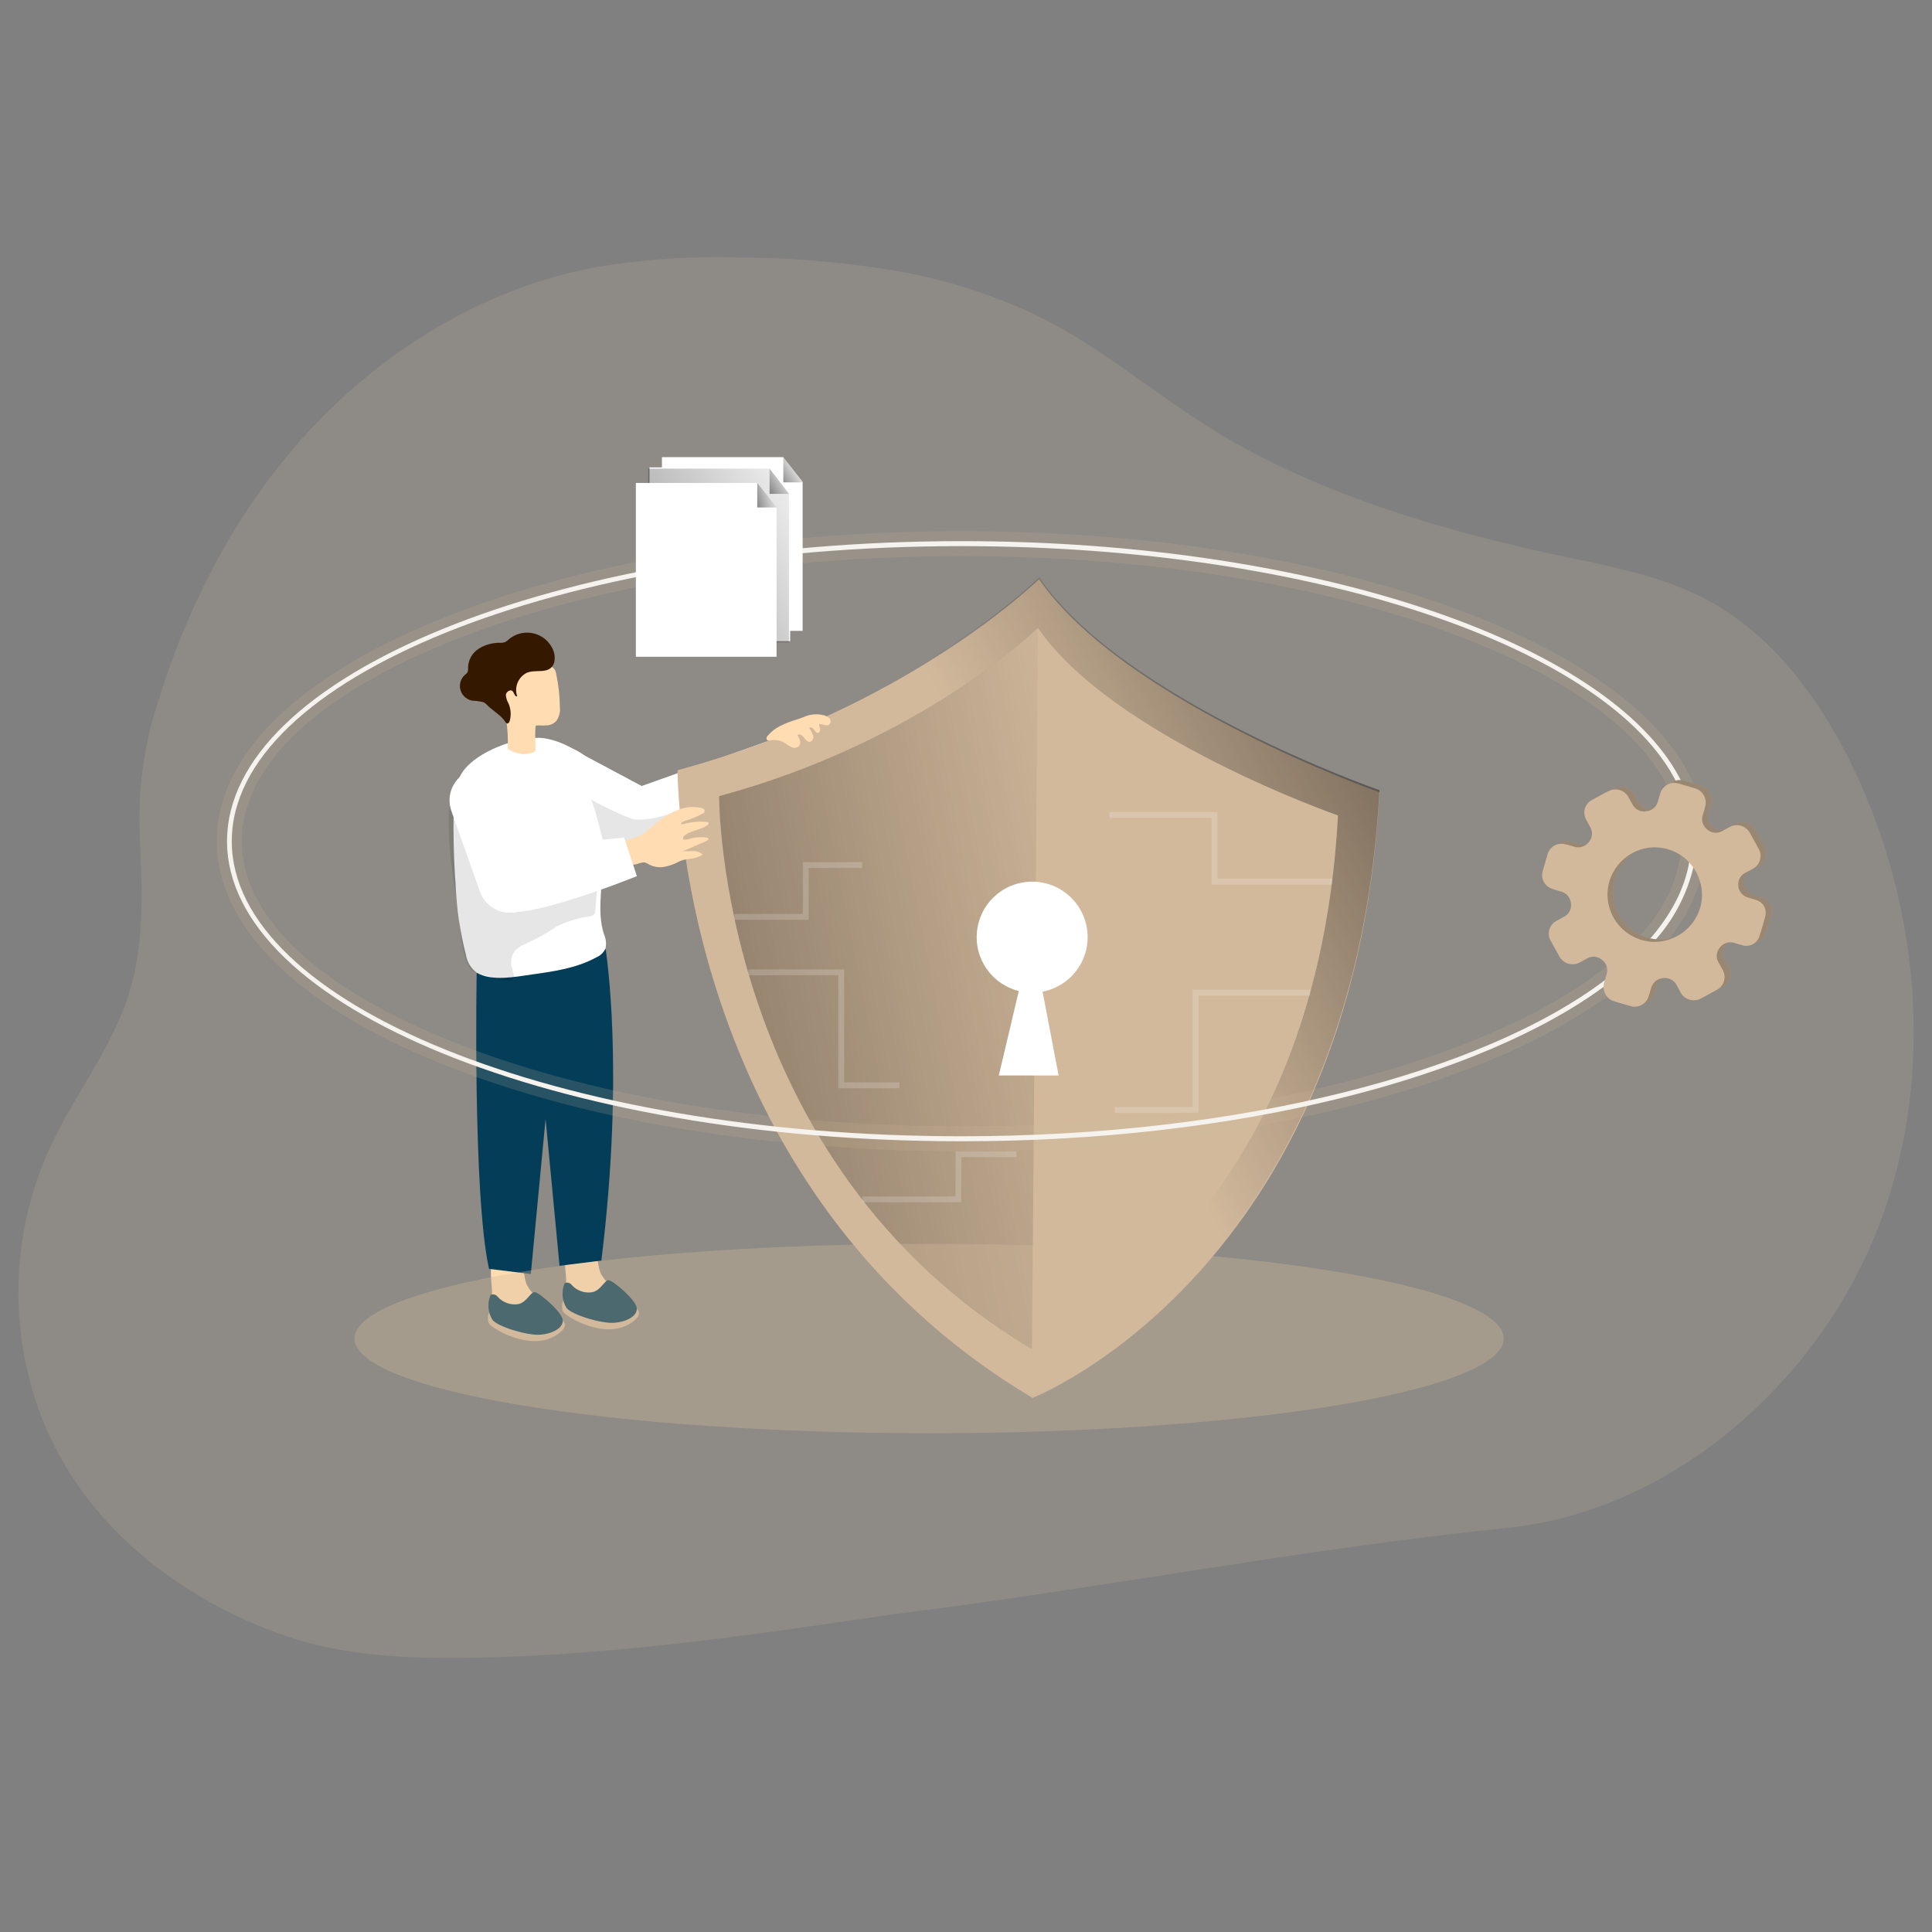 <svg enable-background="new 0 0 318 318" viewBox="0 0 318 318" xmlns="http://www.w3.org/2000/svg" xmlns:xlink="http://www.w3.org/1999/xlink"><rect x="0" y="0" width="318" height="318" fill="#808080" stroke="none"/><linearGradient id="a"><stop offset="0"/><stop offset="1" stop-opacity="0"/></linearGradient><linearGradient id="b" gradientTransform="matrix(-136.34 71.42 71.42 136.34 -21831.691 -44584.797)" gradientUnits="userSpaceOnUse" x1="7.221" x2="8.204" xlink:href="#a" y1="323.913" y2="323.913"/><linearGradient id="c" gradientTransform="matrix(231.02 -46.53 -46.53 -231.02 13390.693 75279.211)" gradientUnits="userSpaceOnUse" x1="7.059" x2="8.042" xlink:href="#a" y1="323.527" y2="323.527"/><linearGradient id="d" gradientTransform="matrix(90.64 -48.72 -48.72 -90.64 15498.641 29051.779)" gradientUnits="userSpaceOnUse" x1=".827" x2="1.81" xlink:href="#a" y1="318.653" y2="318.653"/><linearGradient id="e" gradientTransform="matrix(8.61 -2.79 -2.79 -8.61 1001.1 2792.37)" gradientUnits="userSpaceOnUse" x1="-.382" x2=".601" xlink:href="#a" y1="314.729" y2="314.729"/><linearGradient id="f" gradientTransform="matrix(7.99 -5.15 -5.15 -7.99 1756.6 2596.75)" gradientUnits="userSpaceOnUse" x1="-1.318" x2="-.335" xlink:href="#a" y1="315.408" y2="315.408"/><linearGradient id="g" gradientTransform="matrix(7.99 -5.16 -5.16 -7.99 1762.09 2594.85)" gradientUnits="userSpaceOnUse" x1="-1.325" x2="-.342" xlink:href="#a" y1="315.412" y2="315.412"/><g transform="translate(-6.08 -4.69)"><path d="m151.81 48.98c8.5 1.31 16.78 3.82 24.57 7.46 10.81 5.18 19.74 13.13 29.9 19.32 17.32 10.55 38.06 16.51 57.74 20.64 7.86 1.66 15.82 3.2 22.9 6.95 10.81 5.74 18.56 16.15 23.94 27.19 11.79 24.23 13.95 53.61 3.45 78.48-10.26 24.17-33.7 44.58-60.34 47.18-33.61 3.45-67.22 10.03-100.89 14.2-23.38 3.46-46.86 6.88-70.5 7.18-9.83.11-19.91-.37-29.28-3.55-17.57-5.99-33.45-18.32-40.33-35.93-5.58-14.42-5.1-30.51 1.35-44.57 3.93-8.54 10.04-16.08 12.9-25.04 2.58-8.1 2.3-16.65 1.91-25.03-.49-7.81.49-15.64 2.9-23.08 4.66-15.22 12-29.78 22.37-41.89 12.78-14.99 30.37-26.21 49.74-29.83 7.5-1.26 15.1-1.8 22.69-1.6 8.38-.01 16.72.64 24.98 1.92z" fill="#d2b99c" fill-opacity=".18"/><path d="m99.27 215.42c-.03.98.15 1.96.54 2.87.48.85 1.21 1.54 2.08 1.97 1.88.97 4.07 1.19 6.1.6.28-.06.53-.2.71-.42.1-.19.14-.4.12-.61-.15-1.12-.72-2.15-1.59-2.87-.87-.71-1.62-1.56-2.2-2.52-.98-1.89-.24-6.88-3.79-6.11-2.97.61-2.05 4.95-1.97 7.09z" fill="#ffdcb1"/><path d="m98.78 218.79s-.5 1.24.12 1.97 7.01 4.7 11.31 1.5-5.84-3.62-5.84-3.62z" fill="#d2b99c"/><path d="m99.03 215.89c.4-.19.9-.06 1.15.3.86.96 2.15 1.41 3.42 1.19 1.4-.33 1.97-1.97 2.65-1.97s4.42 3.16 4.63 4.52-1.69 2.36-3.79 2.49-6.88-1.32-7.75-2.43c-.77-1.23-.88-2.77-.31-4.1z" fill="#033d58"/><path d="m87.07 217.32c-.03.98.15 1.96.54 2.87.48.85 1.21 1.54 2.09 1.97 1.88.97 4.06 1.19 6.09.6.29-.06.55-.23.73-.46.1-.19.14-.4.12-.61-.15-1.12-.72-2.15-1.59-2.87-.87-.71-1.62-1.56-2.2-2.52-.93-1.89-.24-6.88-3.79-6.1-2.99.68-2.07 5.03-1.99 7.12z" fill="#ffdcb1"/><path d="m86.58 220.73s-.5 1.24.12 1.97 7.01 4.7 11.31 1.5c4.3-3.19-5.84-3.62-5.84-3.62z" fill="#d2b99c"/><g fill="#033d58"><path d="m86.84 217.84c.4-.2.9-.07 1.15.29.86.96 2.15 1.42 3.42 1.21 1.4-.33 1.97-1.97 2.66-1.97s4.41 3.16 4.62 4.52-1.69 2.36-3.79 2.49-6.88-1.32-7.75-2.43c-.78-1.23-.9-2.77-.31-4.11z"/><path d="m84.54 164.82s-.67 36.53 2.03 48.72l6.88.85 4.76-50.02z"/><path d="m105.75 160.83s3.23 19.66-.69 51.35l-6.88.86-4.76-50.03z"/></g><path d="m105.12 145.42c0 .66.09 1.33.09 1.97 0 3.65-.85 7.4.25 10.98.35.76.46 1.61.29 2.44-.31.66-.85 1.18-1.52 1.46-3.21 1.76-6.88 2.3-10.56 2.81-2.72.38-6.59 1.19-9.11-.28-.96-.71-1.6-1.77-1.79-2.95-.96-3.76-1.53-7.62-1.7-11.5 0-.51-.07-.98-.1-1.51-.21-3.5-.29-6.99-.22-10.48 0-2.54.26-5.28 1.91-7.19 2.2-2.55 6.46-4.24 9.69-4.83 1.05-.21 2.13-.26 3.19-.16 1.51.24 2.96.74 4.3 1.46 1.61.8 3.04 1.46 3.82 3.05.87 1.84 1.47 3.78 1.8 5.79.29 1.88.32 3.78.1 5.67-.1.92-.33 1.84-.42 2.76-.01.17-.01.34-.02.51z" fill="#fff"/><path d="m102.07 128.93 9.62 5.13 20.36-7.23 3.54 8.71s-18.67 9.55-22.28 9.59-13.09-2.58-13.09-2.58z" fill="#fff"/><path d="m110.51 139.56c-1.09-.13-6.55-2.84-7.15-3.29.84 1.76 1.97 7.22 2.15 7.33 2.06 1.03 4.29 1.64 6.59 1.82 2.3.17 4.6-.26 6.68-1.26 1.02-.6 2.07-1.14 3.15-1.62.65-.25 1.33-.38 1.97-.6 1.7-.64 3.3-1.53 4.75-2.62.48-.23.83-.66.98-1.17.1-.65-.48-1.2-1.07-1.48-.93-.41-1.93-.62-2.95-.62-1.33-.17-2.69-.14-4.01.09-.84.24-1.45.98-2.27 1.39-2.35 1.02-6.26 2.32-8.82 2.03z" fill="#020202" fill-opacity=".1"/><path d="m90.25 166.07c-1.06.3-3.5-.66-4.3-.81-.49-.08-.98-.32-1.41-.44-2.42-.6-2.7-7.38-2.95-9.21-.63-4.83-1.59-9.83-1.65-14.66-.11-1.86.11-3.73.64-5.52.55-1.81 1.88-3.29 3.63-4.03.34-.14.71-.18 1.07-.11 1.46.37 1.77 2.8 2.02 3.93.44 2.06 1.44 3.01 2.47 4.66s1.09 3.72 2.06 5.42c.24.47.57.9.98 1.24.83.48 1.8.69 2.75.58h6.94c.56-.08 1.13.06 1.58.39.41.53.56 1.21.41 1.87l-.42 5.13c.01.22-.05.45-.17.64-.2.2-.46.33-.75.36-1.9.27-3.75.84-5.47 1.68-1.68 1.15-3.46 2.14-5.33 2.95-.54.24-1.03.57-1.45.98-.5.62-.74 1.4-.7 2.19 0 .5.64 2.04.45 2.41-.08.16-.22.29-.4.35z" fill="#020202" fill-opacity=".1"/><path d="m97.67 123.33c-.38.43-.91.69-1.48.75-.48.04-.96.04-1.43 0h-.27c-.06-.02-.13-.02-.2 0-.06.06-.09.13-.09.22-.08.95-.08 1.92 0 2.87v.52c.05.18.05.36 0 .54-.14.2-.34.33-.58.37-.42.14-.86.22-1.3.23-.95-.07-1.87-.37-2.67-.88.07-1.64-.02-3.29-.26-4.91-.3-2.09-.86-4.19-.63-6.29.06-.82.37-1.61.88-2.25.84-.79 1.97-1.2 3.12-1.12 1.51-.02 2.99.38 4.28 1.17.47.32.52.74.63 1.27.17.83.29 1.66.39 2.5s.16 1.91.18 2.87c.07.75-.13 1.51-.57 2.14z" fill="#ffdcb1"/><path d="m96 115.01c-.98.27-2.25 0-3.24.43-1.4.72-2.07 2.37-1.55 3.86-.4.15-.48-.59-.8-.88-.31-.29-.98.1-1.07.61.03.51.18 1.01.44 1.45.39.9.46 1.91.2 2.86-.07.23-.24.49-.45.43s-.38-.44-.52-.61c-.22-.26-.46-.51-.72-.73-.49-.43-1.04-.82-1.55-1.24s-.7-.83-1.29-.98c-.56-.11-1.12-.18-1.69-.21-1.15-.22-1.98-1.23-1.98-2.4 0-.69.29-1.35.8-1.81.19-.13.36-.31.48-.51.07-.23.09-.47.06-.71.03-1.26.69-2.42 1.75-3.1 1.05-.66 2.28-1 3.52-.98.27.02.54-.02.8-.1.24-.12.45-.28.64-.47.84-.71 1.9-1.1 3-1.1 1.69 0 3.26.92 4.07 2.41.4.67.56 1.47.44 2.24-.08.75-.62 1.37-1.34 1.54z" fill="#341800"/><path d="m94.78 124.11h-.29c-.06-.02-.13-.02-.2 0-.06.06-.09.13-.09.22-.08.95-.08 1.92 0 2.87-1.73-.55-2.85-2.26-2.65-4.07 1.03.43 2.12.77 3.23.98z" fill="#ffdcb1"/></g><path clip-rule="evenodd" d="m84.11 129.99c-.96-2.71-3.94-4.13-6.65-3.17s-4.13 3.94-3.17 6.65l4.71 13.3c.96 2.71 3.94 4.13 6.65 3.17s4.13-3.94 3.17-6.65z" fill="#fff" fill-rule="evenodd"/><g transform="translate(-6.08 -4.69)"><path d="m233.14 135.08c-4.22 79.04-57.11 99.7-57.11 99.7-58.72-34.99-58.43-103.32-58.43-103.32 37.43-10.1 58.83-30.77 59.5-31.45 13.96 20.34 56.04 35.07 56.04 35.07z" fill="#d2b99c"/><path d="m233.14 134.76c-4.22 79.04-57.11 99.7-57.11 99.7-58.72-34.99-58.43-103.32-58.43-103.32 37.45-10.08 58.85-30.72 59.52-31.41 13.94 20.35 56.02 35.03 56.02 35.03z" fill="url(#b)"/><path d="m112.25 141.7c.49-.36.98-.77 1.4-1.16 1.07-.96 2.27-1.76 3.58-2.37s2.78-.8 4.2-.53c.3.06.67.25.63.56s-.22.33-.4.43c-.83.46-1.7.83-2.6 1.1-.37.11-.81.25-.98.61.3.03.61 0 .89-.11 1.12-.28 2.28-.37 3.43-.25.11 0 .24 0 .29.14.06.14 0 .29-.18.38-1.1.87-2.75.82-3.8 1.76-.19.16-.32.49-.12.62.09.03.18.03.27 0 .45 0 .89-.19 1.35-.27.72-.14 1.46-.16 2.19-.06.1 0 .19.05.26.12.11.17-.12.35-.29.44l-3.8 1.66c.52.04 1.05.04 1.57 0 .53-.03 1.06.14 1.47.47.03.02.06.05.06.09 0 .07 0 .11-.11.14-.61.33-1.28.53-1.97.59-.41.03-.81.1-1.21.22-.24.09-.47.19-.7.31-.73.39-1.52.65-2.34.79s-1.66 0-2.4-.39c-.2-.12-.4-.23-.62-.31-.79-.22-1.66.6-2.39.22-.24-.17-.44-.39-.57-.66-.39-.65-1.71-2.46-.65-3.06.6-.23 1.21-.43 1.83-.59.6-.22 1.18-.52 1.71-.89z" fill="#ffdcb1"/><path d="m95.8 143.8 13.01-1.25 2.1 6.35s-19.02 7.73-22.71 5.58c-3.7-2.15-.27-5.66-.27-5.66s.44-5.15 7.87-5.02z" fill="#fff"/><path d="m226.31 138.91c-3.72 69.66-50.34 87.88-50.34 87.88-51.76-30.84-51.5-91.06-51.5-91.06 32.99-8.9 51.85-27.13 52.44-27.69 12.29 17.94 49.4 30.87 49.4 30.87z" fill="#d2b99c"/><path d="m176.92 108.03-.98 118.76c-51.76-30.84-51.5-91.06-51.5-91.06 32.99-8.9 51.85-27.13 52.44-27.69z" fill="url(#c)"/></g><circle clip-rule="evenodd" cx="169.89" cy="154.25" fill="#fff" fill-rule="evenodd" r="9.13"/><path d="m164.4 177.02h9.84l-2.79-14.62h-3.59z" fill="#fff"/><g fill="none" stroke="#fff" stroke-miterlimit="10" stroke-opacity=".18" stroke-width=".96"><path d="m120.88 150.91h11.74v-8.52h9.31"/><path d="m123.18 160.04h15.29v18.6h9.57"/><path d="m219.26 145.12h-19.36v-10.98h-17.29"/><path d="m215.65 163.38h-18.86v19.33h-13.3"/><path d="m141.93 197.41h15.82v-7.43h9.57"/></g><g transform="translate(-6.08 -4.69)"><path d="m136.49 127.72c.38.14.81.05 1.11-.23.43-.5.09-1.26-.27-1.82.33-.26.82.07 1.07.41s.56.76.98.71.66-.63.55-1.06c-.17-.42-.38-.82-.64-1.2.19-.26.6 0 .77.25s.39.62.7.55c.25-.11.38-.39.3-.65-.07-.25-.13-.51-.17-.78.52-.17 1.12.37 1.6.12.19-.14.3-.36.3-.6 0-.19-.07-.37-.2-.51-.31-.3-.71-.49-1.14-.54-1.06-.23-2.17-.09-3.15.37-1.13.45-2.31.69-3.41 1.26-1.02.43-1.91 1.11-2.6 1.97-.11.2-.06.45.13.58.15.05.31.05.45 0 .78-.15 1.59-.01 2.28.38.37.26.76.5 1.16.71z" fill="#ffdcb1"/><path d="m283.09 133.84c-10.69-22.8-59.87-40.08-118.75-40.08-66.68 0-120.89 22.15-120.89 49.39s54.24 49.39 120.89 49.39c45.45 0 85.11-10.29 105.77-25.47 2.97-2.15 5.7-4.61 8.14-7.35 3.21-3.46 5.46-7.69 6.56-12.29.3-1.41.45-2.85.45-4.29-.02-3.22-.76-6.4-2.17-9.3zm-5.79 25.79c-2.12 2.33-4.46 4.45-6.98 6.33-20.23 15.31-60.15 25.75-106 25.75-66.21 0-120.09-21.78-120.09-48.56s53.88-48.57 120.11-48.57c58.13 0 106.74 16.79 117.75 39 1.51 2.97 2.32 6.24 2.34 9.57 0 1.16-.1 2.33-.31 3.47-.8 4.54-3.14 8.9-6.82 13.01z" fill="#fff"/><g fill="#d2b99c" fill-opacity=".18"><path d="m286.77 140.91c-.07-.8-.19-1.59-.35-2.37-.3-1.39-.72-2.76-1.26-4.08l-.18-.06c-.62-.2-1.26-.37-1.89-.56-10.69-22.8-59.87-40.08-118.75-40.08-66.68 0-120.89 22.15-120.89 49.39s54.24 49.39 120.89 49.39c45.45 0 85.11-10.29 105.77-25.47-.04.6.16 1.19.56 1.63 3.74-2.63 7.1-5.77 10-9.31 2.34-2.86 4.12-6.14 5.23-9.66.65-2.13.98-4.35.98-6.58 0-.75-.04-1.5-.11-2.24zm-122.43 50.8c-66.21 0-120.09-21.78-120.09-48.56s53.86-48.57 120.09-48.57c58.13 0 106.74 16.79 117.75 39-.57-.11-1.17-.01-1.67.29 1.52 2.86 2.34 6.05 2.37 9.29 0 .75-.05 1.5-.14 2.24-.58 4.74-2.95 9.38-7.08 13.76-1.55 1.65-3.21 3.18-4.99 4.57.12.42.12.87 0 1.29-.09.31-.19.63-.28.98-20.2 15.27-60.13 25.71-105.96 25.71z"/><path d="m282.08 133.57c-.57-.11-1.17-.01-1.67.29-4.52-8.76-15.44-16.9-31.82-23.52-22.52-9.1-52.44-14.11-84.24-14.11s-61.75 5.01-84.27 14.11c-22.06 8.91-34.2 20.55-34.2 32.81s12.14 23.88 34.18 32.8c22.52 9.11 52.44 14.12 84.27 14.12s61.74-5.01 84.26-14.12c9.05-3.66 16.42-7.76 21.99-12.22.12.42.12.87 0 1.29-.09.31-.19.63-.28.98-20.23 15.31-60.15 25.75-106 25.75-66.21 0-120.09-21.78-120.09-48.56s53.91-48.61 120.14-48.61c58.1-.01 106.71 16.78 117.73 38.99z"/><path d="m285.15 134.46-.18-.06c-.62-.2-1.26-.37-1.89-.56-10.69-22.8-59.87-40.08-118.75-40.08-66.68 0-120.89 22.15-120.89 49.39s54.24 49.39 120.89 49.39c45.45 0 85.11-10.29 105.77-25.47-.04.6.16 1.19.56 1.63-6.3 4.41-13.1 8.06-20.26 10.88-23.07 9.42-53.64 14.6-86.08 14.6s-63.03-5.18-86.08-14.6c-23.53-9.61-36.48-22.56-36.48-36.43s12.93-26.82 36.46-36.42c23.05-9.43 53.66-14.61 86.1-14.61s63.03 5.18 86.08 14.61c18.54 7.56 30.51 17.19 34.75 27.73z"/></g></g><ellipse clip-rule="evenodd" cx="152.93" cy="220.32" fill="#d2b99c" fill-opacity=".35" fill-rule="evenodd" rx="94.58" ry="15.59"/><path d="m132.12 103.84h-23.17v-28.6h19.97l3.19 4.08v24.52z" fill="#fff"/><path d="m130.07 105.53h-23.17v-28.6h19.97l3.19 4.08v24.52z" fill="#fff"/><path d="m129.87 105.73h-23.17v-28.6h19.97l3.19 4.08v24.52z" fill="url(#d)"/><path d="m127.83 108.1h-23.17v-28.61h19.97l3.19 4.08v24.53z" fill="#fff"/><path d="m124.64 79.49v4.04h3.19z" fill="url(#e)"/><path d="m126.67 77.13v4.16h3.19z" fill="url(#f)"/><path d="m128.93 75.24v4.16h3.19z" fill="url(#g)"/><g transform="translate(-6.08 -4.69)"><path d="m285.16 168.75c-.62-.16-1.15-.57-1.45-1.13-.24-.4-.45-.83-.69-1.23-.41-.82-1.32-1.29-2.23-1.15-.93.06-1.72.71-1.97 1.61-.15.48-.27.98-.43 1.44-.39 1.23-1.71 1.93-2.95 1.56l-2.7-.8c-1.04-.28-1.77-1.23-1.77-2.32 0-.23.03-.47.1-.69.13-.49.29-.98.41-1.45.26-.86-.06-1.8-.8-2.33-.67-.59-1.64-.68-2.41-.24-.42.21-.83.45-1.24.67-.36.2-.78.31-1.19.31-.9 0-1.73-.5-2.16-1.29-.47-.86-.98-1.7-1.41-2.56-.22-.37-.33-.78-.33-1.21 0-.9.51-1.72 1.32-2.12.39-.23.81-.42 1.19-.65.79-.4 1.25-1.26 1.14-2.14-.03-.91-.65-1.71-1.52-1.97-.47-.16-.98-.28-1.44-.43-1.05-.28-1.79-1.23-1.79-2.32 0-.28.05-.56.15-.83.25-.86.49-1.71.75-2.57.32-1.23 1.58-1.99 2.82-1.7.51.1.98.27 1.5.4.23.08.48.12.72.12 1.23 0 2.25-1.02 2.25-2.25 0-.42-.12-.83-.34-1.19-.22-.38-.43-.77-.63-1.15-.19-.34-.28-.73-.28-1.12 0-.87.49-1.68 1.27-2.08.91-.52 1.84-.98 2.78-1.49 1.15-.57 2.57-.13 3.2.98.25.42.46.86.71 1.28.41.78 1.29 1.22 2.16 1.09.9-.06 1.68-.68 1.92-1.55.15-.44.27-.9.4-1.35.28-1.07 1.25-1.83 2.36-1.83.28 0 .55.05.81.14l2.52.74c1.08.27 1.85 1.24 1.85 2.36 0 .24-.04.48-.11.71-.12.43-.26.87-.38 1.31-.31.88-.01 1.87.74 2.44.71.61 1.74.69 2.55.21.38-.21.77-.43 1.15-.63.36-.2.76-.3 1.17-.3.9 0 1.72.49 2.15 1.28.49.87.98 1.76 1.45 2.64.2.35.3.75.3 1.16 0 .89-.5 1.7-1.28 2.11-.42.24-.86.44-1.29.69-.72.38-1.16 1.15-1.1 1.97 0 .87.53 1.66 1.35 1.97.49.2.98.32 1.53.48 1.01.23 1.73 1.13 1.73 2.16 0 .24-.04.48-.11.7-.26.98-.54 1.97-.86 2.95-.26 1-1.17 1.71-2.2 1.71-.27 0-.54-.05-.8-.14-.45-.13-.89-.28-1.36-.38-.85-.23-1.76.1-2.27.83-.57.66-.65 1.62-.21 2.37.23.43.48.86.71 1.28.2.35.3.75.3 1.16 0 .89-.5 1.7-1.29 2.11-.87.49-1.76.98-2.64 1.44-.55.31-1.21.39-1.83.21zm-13.27-19.42c-.21.72-.32 1.46-.32 2.21 0 4.27 3.51 7.78 7.78 7.78s7.78-3.51 7.78-7.78c0-3.44-2.28-6.49-5.58-7.46-.72-.22-1.47-.32-2.22-.32-3.43-.01-6.48 2.27-7.44 5.57z" fill="#d2b99c"/><path d="m285.16 168.75c-.62-.16-1.15-.57-1.45-1.13-.24-.4-.45-.83-.69-1.23-.41-.82-1.32-1.29-2.23-1.15-.93.06-1.72.71-1.97 1.61-.15.48-.27.98-.43 1.44-.39 1.23-1.71 1.93-2.95 1.56l-2.7-.8c-1.04-.28-1.77-1.23-1.77-2.32 0-.23.03-.47.1-.69.13-.49.29-.98.41-1.45.26-.86-.06-1.8-.8-2.33-.67-.59-1.64-.68-2.41-.24-.42.21-.83.45-1.24.67-.36.2-.78.31-1.19.31-.9 0-1.73-.5-2.16-1.29-.47-.86-.98-1.7-1.41-2.56-.22-.37-.33-.78-.33-1.21 0-.9.51-1.72 1.32-2.12.39-.23.81-.42 1.19-.65.79-.4 1.25-1.26 1.14-2.14-.03-.91-.65-1.71-1.52-1.97-.47-.16-.98-.28-1.44-.43-1.05-.28-1.79-1.23-1.79-2.32 0-.28.05-.56.15-.83.25-.86.49-1.71.75-2.57.32-1.23 1.58-1.99 2.82-1.7.51.1.98.27 1.5.4.23.08.48.12.72.12 1.23 0 2.25-1.02 2.25-2.25 0-.42-.12-.83-.34-1.19-.22-.38-.43-.77-.63-1.15-.19-.34-.28-.73-.28-1.12 0-.87.49-1.68 1.27-2.08.91-.52 1.84-.98 2.78-1.49 1.15-.57 2.57-.13 3.2.98.25.42.46.86.71 1.28.41.78 1.29 1.22 2.16 1.09.9-.06 1.68-.68 1.92-1.55.15-.44.27-.9.4-1.35.28-1.07 1.25-1.83 2.36-1.83.28 0 .55.05.81.14l2.52.74c1.08.27 1.85 1.24 1.85 2.36 0 .24-.04.48-.11.71-.12.43-.26.87-.38 1.31-.31.88-.01 1.87.74 2.44.71.61 1.74.69 2.55.21.38-.21.77-.43 1.15-.63.36-.2.76-.3 1.17-.3.9 0 1.72.49 2.15 1.28.49.87.98 1.76 1.45 2.64.2.35.3.75.3 1.16 0 .89-.5 1.7-1.28 2.11-.42.24-.86.44-1.29.69-.72.38-1.16 1.15-1.1 1.97 0 .87.53 1.66 1.35 1.97.49.2.98.32 1.53.48 1.01.23 1.73 1.13 1.73 2.16 0 .24-.04.48-.11.7-.26.98-.54 1.97-.86 2.95-.26 1-1.17 1.71-2.2 1.71-.27 0-.54-.05-.8-.14-.45-.13-.89-.28-1.36-.38-.85-.23-1.76.1-2.27.83-.57.66-.65 1.62-.21 2.37.23.43.48.86.71 1.28.2.35.3.75.3 1.16 0 .89-.5 1.7-1.29 2.11-.87.49-1.76.98-2.64 1.44-.55.31-1.21.39-1.83.21zm-13.27-19.42c-.21.72-.32 1.46-.32 2.21 0 4.27 3.51 7.78 7.78 7.78s7.78-3.51 7.78-7.78c0-3.44-2.28-6.49-5.58-7.46-.72-.22-1.47-.32-2.22-.32-3.43-.01-6.48 2.27-7.44 5.57z" fill="#020202" fill-opacity=".27"/><path d="m295.06 152.8c-.5-.16-1.03-.28-1.52-.48-.81-.31-1.35-1.1-1.35-1.97-.05-.82.38-1.59 1.11-1.97.41-.24.86-.45 1.28-.69.79-.4 1.28-1.22 1.28-2.11 0-.4-.1-.8-.3-1.16-.47-.88-.98-1.77-1.45-2.63-.43-.79-1.26-1.28-2.15-1.28-.41 0-.81.1-1.17.3l-1.15.63c-.8.49-1.83.41-2.55-.2-.11-.1-.21-.2-.3-.3-.53-.58-.69-1.4-.43-2.14 0-.07.05-.16.08-.23.1-.36.21-.72.29-1.08.39-1.25-.31-2.6-1.55-3l-.18-.06c-.62-.2-1.26-.37-1.89-.56l-.64-.19-.37-.08c-.57-.11-1.17-.01-1.67.29-.53.33-.92.84-1.09 1.44-.15.45-.27.9-.4 1.36-.26.88-1.05 1.5-1.97 1.54-.87.13-1.74-.3-2.16-1.08-.26-.42-.46-.86-.71-1.29-.63-1.12-2.04-1.55-3.19-.98-.98.46-1.88.98-2.79 1.48-.78.4-1.27 1.2-1.27 2.08 0 .39.1.77.28 1.12.2.39.42.77.63 1.15.52.8.46 1.86-.15 2.59-.58.75-1.59 1.05-2.49.74-.5-.15-.98-.31-1.5-.41-1.24-.29-2.5.47-2.82 1.7-.25.86-.5 1.71-.75 2.58-.1.26-.15.54-.15.82 0 1.09.74 2.04 1.8 2.31.47.17.98.27 1.43.43.87.27 1.48 1.06 1.52 1.97.12.88-.34 1.74-1.13 2.14-.39.23-.81.43-1.2.65-.8.4-1.32 1.22-1.32 2.12 0 .43.11.84.33 1.21.46.86.93 1.71 1.41 2.56.43.79 1.26 1.29 2.17 1.29.41 0 .82-.1 1.19-.3.41-.23.82-.46 1.24-.68.77-.44 1.74-.34 2.41.24.36.27.63.63.78 1.05.12.42.12.87 0 1.29-.09.31-.19.63-.28.98l-.15.5c-.2.78-.02 1.61.48 2.24.31.37.72.65 1.19.78l2.7.79c1.24.36 2.56-.34 2.95-1.56.17-.47.29-.98.43-1.44.25-.9 1.04-1.55 1.97-1.61.91-.13 1.81.33 2.22 1.15.24.4.45.83.68 1.24.65 1.16 2.12 1.6 3.3.98.88-.48 1.77-.98 2.64-1.44.79-.4 1.28-1.22 1.28-2.11 0-.4-.1-.8-.3-1.16-.24-.43-.49-.85-.71-1.28-.45-.75-.37-1.71.2-2.37.51-.72 1.42-1.06 2.27-.84.46.11.9.27 1.36.39.24.09.5.13.76.13 1.03 0 1.93-.7 2.19-1.69.32-.98.61-1.97.86-2.95.1-.25.14-.52.14-.79.02-1.01-.67-1.9-1.65-2.15zm-9.14 1.32c-1.01 3.37-4.17 5.67-7.69 5.6-.31 0-.63-.03-.93-.09-.35-.05-.71-.13-1.05-.23-.23-.07-.46-.15-.69-.25-2.95-1.18-4.89-4.05-4.89-7.22 0-4.26 3.51-7.77 7.77-7.77.75 0 1.49.11 2.21.32.69.21 1.36.51 1.97.9.54.34 1.04.75 1.46 1.23.25.25.48.53.69.82.49.7.87 1.47 1.11 2.29.44 1.43.46 2.96.04 4.4z" fill="#d2b99c"/></g></svg>